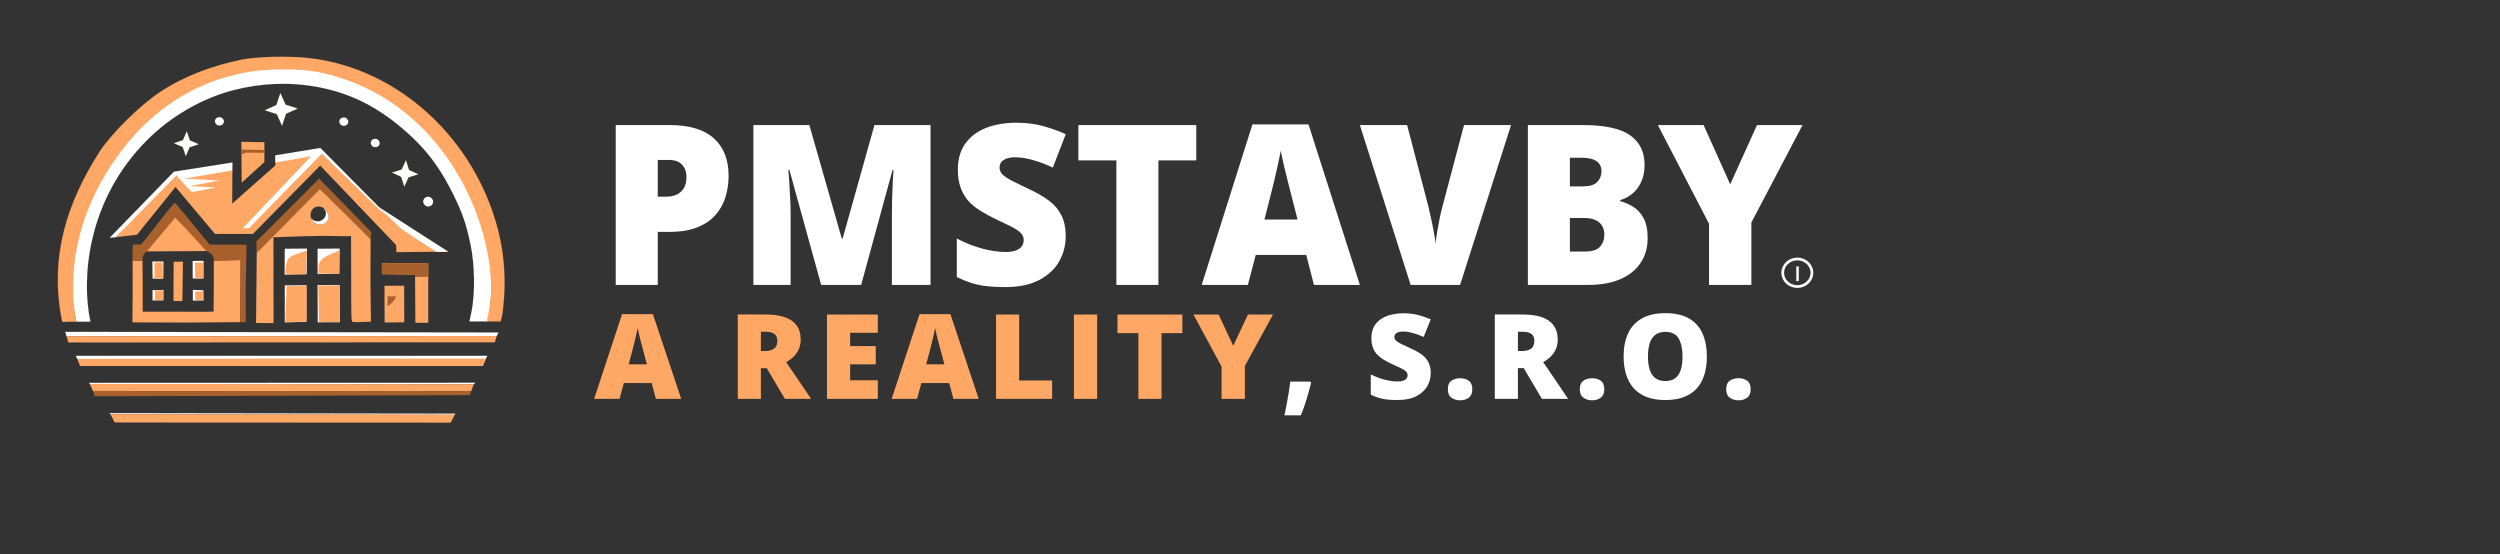 <?xml version="1.0" encoding="UTF-8" standalone="no"?>
<!-- Created with Inkscape (http://www.inkscape.org/) -->

<svg
   width="2300mm"
   height="510mm"
   viewBox="0 0 8692.913 1927.559"
   version="1.1"
   id="svg5"
   inkscape:version="1.4.2 (ebf0e940d0, 2025-05-08)"
   sodipodi:docname="logotyp-dark.svg"
   xml:space="preserve"
   xmlns:inkscape="http://www.inkscape.org/namespaces/inkscape"
   xmlns:sodipodi="http://sodipodi.sourceforge.net/DTD/sodipodi-0.dtd"
   xmlns="http://www.w3.org/2000/svg"
   xmlns:svg="http://www.w3.org/2000/svg"><rect x="0" y="0" width="8692.913" height="1927.559" fill="#333333" stroke="none"/><sodipodi:namedview
     id="namedview1"
     pagecolor="#ffffff"
     bordercolor="#000000"
     borderopacity="0.25"
     inkscape:showpageshadow="2"
     inkscape:pageopacity="0.0"
     inkscape:pagecheckerboard="0"
     inkscape:deskcolor="#d1d1d1"
     inkscape:document-units="mm"
     inkscape:zoom="0.08476753"
     inkscape:cx="1981.8909"
     inkscape:cy="76.680304"
     inkscape:window-width="1472"
     inkscape:window-height="564"
     inkscape:window-x="0"
     inkscape:window-y="0"
     inkscape:window-maximized="0"
     inkscape:current-layer="text33-47-3-6-8" /><defs
     id="defs2" /><g
     inkscape:label="Vrstva 1"
     inkscape:groupmode="layer"
     id="layer1"><rect
       style="fill:#ffffff;fill-opacity:1;fill-rule:evenodd;stroke:#ffa764;stroke-width:0.154;stroke-linecap:round;stroke-linejoin:bevel;stroke-dasharray:none;stroke-opacity:1;paint-order:fill markers stroke"
       id="rect102-2-6-4"
       width="34.586"
       height="34.287"
       x="1471.47"
       y="683.958"
       ry="17.144" /><rect
       style="fill:#ffffff;fill-opacity:1;fill-rule:evenodd;stroke:#ffa764;stroke-width:0.134;stroke-linecap:round;stroke-linejoin:bevel;stroke-dasharray:none;stroke-opacity:1;paint-order:fill markers stroke"
       id="rect102-31-4-2"
       width="31.261"
       height="28.879"
       x="1289.114"
       y="482.803"
       ry="14.44" /><rect
       style="fill:#ffffff;fill-opacity:1;fill-rule:evenodd;stroke:#ffa764;stroke-width:0.134;stroke-linecap:round;stroke-linejoin:bevel;stroke-dasharray:none;stroke-opacity:1;paint-order:fill markers stroke"
       id="rect102-3-3-2"
       width="31.261"
       height="28.879"
       x="1179.816"
       y="408.545"
       ry="14.44" /><path
       sodipodi:type="star"
       style="fill:#ffffff;fill-opacity:1;fill-rule:evenodd;stroke:#ffa764;stroke-width:0.1;stroke-linecap:round;stroke-linejoin:bevel;stroke-dasharray:none;stroke-opacity:1;paint-order:fill markers stroke"
       id="path102-9-5-0-2"
       inkscape:flatsided="false"
       sodipodi:sides="4"
       sodipodi:cx="4342.8877"
       sodipodi:cy="619.32428"
       sodipodi:r1="17.767529"
       sodipodi:r2="7.0073013"
       sodipodi:arg1="1.0303768"
       sodipodi:arg2="1.815775"
       inkscape:rounded="0"
       inkscape:randomized="0"
       d="m 4352.029,634.56 -10.841,-8.437 -13.536,2.343 8.437,-10.841 -2.343,-13.536 10.841,8.437 13.536,-2.343 -8.437,10.841 z"
       inkscape:transform-center-x="-2.8434511"
       inkscape:transform-center-y="-1.9168907"
       transform="matrix(2.133,1.474,-1.474,2.133,-6941.86,-7119.444)" /><path
       sodipodi:type="star"
       style="fill:#ffffff;fill-opacity:1;fill-rule:evenodd;stroke:#ffa764;stroke-width:0.1;stroke-linecap:round;stroke-linejoin:bevel;stroke-dasharray:none;stroke-opacity:1;paint-order:fill markers stroke"
       id="path102-9-3-0"
       inkscape:flatsided="false"
       sodipodi:sides="4"
       sodipodi:cx="4342.8877"
       sodipodi:cy="619.32428"
       sodipodi:r1="17.767529"
       sodipodi:r2="7.0073013"
       sodipodi:arg1="1.0303768"
       sodipodi:arg2="1.815775"
       inkscape:rounded="0"
       inkscape:randomized="0"
       d="m 4352.029,634.56 -10.841,-8.437 -13.536,2.343 8.437,-10.841 -2.343,-13.536 10.841,8.437 13.536,-2.343 -8.437,10.841 z"
       inkscape:transform-center-x="-3.2329921"
       inkscape:transform-center-y="-2.771535"
       transform="matrix(2.842,1.513,-1.513,2.842,-10427.678,-7950.456)" /><path
       style="fill:#ffa764;fill-opacity:1;fill-rule:evenodd;stroke:#ffa764;stroke-width:0.244;stroke-linecap:round;stroke-dasharray:none;stroke-opacity:1"
       d="m 1221.152,971.584 -0.451,-150.41 -24.639,-0.154 c -13.551,-0.083 -73.121,-1.66 -132.32,0.112 l -99.316,3.305 -13.779,0.412 0.49,298.382 -60.783,-0.158 2.631,-246.714 50.132,-51.285 C 1000.125,771.298 1055.083,710.168 1110.105,654.388 c 133.842,125.605 143.83,140.812 178.417,177.97 l -0.6,147.518 1.911,138.652 c -20.799,0.024 -41.717,2.549 -62.908,0.89 -5.561,-0.435 -5.774,-12.508 -5.774,-147.833 z m -96.055,-192.941 c 11.328,-4.649 24.636,-21.819 12.561,-39.633 -8.235,-12.149 -13.046,-19.385 -27.317,-20.802 -14.939,-1.482 -30.635,9.133 -30.635,29.519 0,12.153 3.829,15.756 13.344,25.747 12.69,13.323 27.711,6.947 32.047,5.168 z"
       id="path18-1-85-1-0-5"
       sodipodi:nodetypes="scssccccccccccsssssssss" /><path
       style="fill:#ffa764;fill-opacity:1;fill-rule:evenodd;stroke:#ffa764;stroke-width:0.244;stroke-linecap:round;stroke-dasharray:none;stroke-opacity:1"
       d="m 461.418,1010.817 -0.288,-104.066 17.542,-0.034 16.807,0.288 c 0.365,57.492 0.925,113.531 0.576,176.845 10.414,-0.568 219.51,0.507 219.51,0.507 l 27.366,-0.932 0.675,-87.634 0.085,-89.526 36.127,-0.624 c 16.811,-0.29 41.295,-1.369 41.977,-1.424 l 14.798,-0.024 -0.445,106.312 -0.952,109.21 -186.298,1.728 -188.344,-0.829 z"
       id="path12-6-0-3-9-5"
       sodipodi:nodetypes="cccccccccsscccccc" /><path
       style="fill:#ffffff;fill-opacity:1;fill-rule:evenodd;stroke:#ffffff;stroke-width:0.244;stroke-linecap:round;stroke-dasharray:none;stroke-opacity:1"
       d="m 669.905,907.512 0.373,60.63 36.754,0.224 0.448,-61.165 z"
       id="path64-64-2-2-2"
       sodipodi:nodetypes="ccccc" /><path
       style="fill:#ffa764;fill-opacity:1;fill-rule:evenodd;stroke:#ffa764;stroke-width:0.244;stroke-linecap:round;stroke-dasharray:none;stroke-opacity:1"
       d="m 707.483,913.246 -29.497,0.261 0.783,54.557 28.192,0.261 z"
       id="path65-62-1-5-9"
       sodipodi:nodetypes="ccccc" /><path
       style="fill:#ffa764;fill-opacity:1;fill-rule:evenodd;stroke:#ffa764;stroke-width:0.244;stroke-linecap:round;stroke-dasharray:none;stroke-opacity:1"
       d="M 401.265,824.523 476.474,815.936 610.294,649.9 747.831,813.457 h 131.342 l 234.185,-237.902 263.923,276.313 1.239,24.781 179.338,-1.527 -233.858,-142.205 -208.164,-201.969 -157.362,32.216 -1.239,12.391 -149.928,132.581 0.635,-118.83 -206.321,22.183 z"
       id="path71-5-5-4-0"
       sodipodi:nodetypes="ccccccccccccccccc" /><path
       style="fill:#ffffff;fill-opacity:1;fill-rule:evenodd;stroke:#ffffff;stroke-width:0.244;stroke-linecap:round;stroke-dasharray:none;stroke-opacity:1"
       d="m 381.808,826.406 19.874,-1.274 211.482,-215.05 53.508,58.094 82.045,-16.307 -90.453,-4.841 102.174,-19.11 -120.52,-6.88 167.912,-28.537 0.51,-27.518 -203.584,32.105 z"
       id="path66-8-9-0-2"
       sodipodi:nodetypes="cccccccccccc" /><path
       style="fill:#ffffff;fill-opacity:1;fill-rule:evenodd;stroke:#ffffff;stroke-width:0.244;stroke-linecap:round;stroke-dasharray:none;stroke-opacity:1"
       d="M 957.06,540.284 V 564.915 L 1082.016,543.288 844.719,793.2 h 21.026 l 252.916,-258.923 202.362,196.578 25.338,17.996 -232.506,-234.399 z"
       id="path67-6-9-5-8"
       sodipodi:nodetypes="cccccccccc" /><path
       style="fill:#ffffff;fill-opacity:1;fill-rule:evenodd;stroke:#ffffff;stroke-width:0.244;stroke-linecap:round;stroke-dasharray:none;stroke-opacity:1"
       d="m 1316.134,719.436 c 8.844,8.732 17.884,17.759 27.604,27.017 17.789,16.942 36.942,34.525 54.874,51.554 l 118.348,77.497 41.378,-0.412 z"
       id="path68-2-1-9-3"
       sodipodi:nodetypes="cscccc" /><path
       style="fill:#ffffff;fill-opacity:1;fill-rule:evenodd;stroke:#ffffff;stroke-width:0.244;stroke-linecap:round;stroke-dasharray:none;stroke-opacity:1"
       d="m 258.255,1082.271 c -9.39,-45.914 -6.599,-132.746 -2.459,-171.006 7.084,-65.466 20.531,-124.02 41.828,-182.14 24.418,-66.636 77.171,-160.254 121.535,-215.683 65.251,-81.525 149.693,-157.428 244.09,-204.837 142.601,-71.618 321.578,-93.694 481.543,-56.161 98.891,23.203 204.411,83.009 289.065,151.39 34.383,27.774 90.439,84.691 116.407,118.194 84.228,108.671 139.41,241.66 155.779,375.431 7.222,59.022 2.547,164.2 -9.275,215.183 -0.68,2.931 1.381,4.504 -2.026,4.895 -1.501,0.173 -62.321,0 -62.537,0.282 l 6.111,-27.935 c 15.909,-72.726 11.056,-176.33 -1.638,-237.021 -15.562,-74.402 -28.509,-111.86 -59.452,-174.622 -38.874,-78.849 -79.395,-139.091 -139.064,-196.453 C 1372.566,418.729 1299.751,367.35 1220.161,335.645 1165.671,313.938 1012.319,262.002 812.628,313.191 703.399,341.19 594.931,403.654 512.189,486.206 300.077,697.827 282.874,972.498 314.278,1118.417 c -1.064,0 -46.587,0.205 -48.599,0.153 z"
       id="path69-8-4-4-8"
       sodipodi:nodetypes="scssssssssscsssssssccs" /><path
       style="fill:#ffa764;fill-opacity:1;fill-rule:evenodd;stroke:#ffa764;stroke-width:0.244;stroke-linecap:round;stroke-dasharray:none;stroke-opacity:1"
       d="M 213.418,1104.411 C 173.84,891.624 231.541,707.459 346.004,527.775 c 44.7,-67.317 141.751,-162.254 210.897,-208.031 84.159,-55.716 181.392,-90.947 280.109,-111.678 58.671,-12.322 173.558,-13.689 238.414,-6.14 313.059,36.44 575.216,282.223 656.659,598.612 21.622,83.997 27.828,178.272 17.639,267.931 -1.701,16.568 -3.49,33.788 -9.224,49.438 0,0 -47.99,-0.274 -48.017,-0.28 0,0 6.66,-29.127 9.227,-43.282 39.728,-219.009 -114.408,-710.385 -573.615,-819.203 -91.343,-21.646 -213.674,-14.969 -277.123,-2.964 -150.241,30.129 -262.551,94.634 -368.364,200.416 -306.87,332.692 -216.152,665.693 -216.393,665.987 -0.073,0.09 -49.369,0.553 -49.369,0.553 0.024,-0.093 -1.916,-7.034 -3.425,-14.725 z"
       id="path70-47-9-6-0"
       sodipodi:nodetypes="cssssssscssscsscc" /><path
       style="fill:#ffa764;fill-opacity:1;fill-rule:evenodd;stroke:#ffa764;stroke-width:0.244;stroke-linecap:round;stroke-dasharray:none;stroke-opacity:1"
       d="m 840.66,634.784 78.458,-71.202 v -69.16 l -79.818,-1.134 z"
       id="path72-2-1-9-4"
       sodipodi:nodetypes="ccccc" /><path
       style="fill:#a8602d;fill-opacity:1;fill-rule:evenodd;stroke:#a8602d;stroke-width:0.244;stroke-linecap:round;stroke-dasharray:none;stroke-opacity:1"
       d="m 839.618,536.926 15.54,-6.069 63.904,0.227 v -9.316 L 839.712,520.325 Z"
       id="path73-40-0-2-0"
       sodipodi:nodetypes="cccccc" /><path
       style="fill:#ffffff;fill-opacity:1;fill-rule:evenodd;stroke:#ffffff;stroke-width:0.244;stroke-linecap:round;stroke-linejoin:bevel;stroke-dasharray:none;stroke-opacity:1;paint-order:fill markers stroke"
       d="m 1082.319,759.969 c 32.185,29.734 69.65,-15.98 40.96,-36.444 51.703,38.116 -14.725,85.996 -40.96,36.444 z"
       id="path74-6-7-2-9"
       sodipodi:nodetypes="ccc" /><path
       style="fill:#a8602d;fill-opacity:1;fill-rule:evenodd;stroke:#a8602d;stroke-width:0.244;stroke-linecap:round;stroke-linejoin:bevel;stroke-dasharray:none;stroke-opacity:1;paint-order:fill markers stroke"
       d="m 891.547,839.383 1.318,40.198 219.441,-222.077 176.91,175.188 1.674,-25.599 -181.22,-185.833 z"
       id="path75-2-5-4-1"
       sodipodi:nodetypes="ccccccc" /><path
       style="fill:#ffffff;fill-opacity:1;fill-rule:evenodd;stroke:#ffa764;stroke-width:0.244;stroke-linecap:round;stroke-linejoin:bevel;stroke-dasharray:none;stroke-opacity:1;paint-order:fill markers stroke"
       d="m 990.271,864.942 -0.604,89.914 76.638,-1.81 1.207,-88.707 z"
       id="path76-9-8-7-9"
       sodipodi:nodetypes="ccccc" /><path
       style="fill:#ffffff;fill-opacity:1;fill-rule:evenodd;stroke:#ffa764;stroke-width:0.244;stroke-linecap:round;stroke-linejoin:bevel;stroke-dasharray:none;stroke-opacity:1;paint-order:fill markers stroke"
       d="m 1104.323,864.942 v 88.104 l 74.828,-1.81 1.81,-86.897 z"
       id="path77-9-7-7-6"
       sodipodi:nodetypes="ccccc" /><path
       style="fill:#ffffff;fill-opacity:1;fill-rule:evenodd;stroke:#ffa764;stroke-width:0.244;stroke-linecap:round;stroke-linejoin:bevel;stroke-dasharray:none;stroke-opacity:1;paint-order:fill markers stroke"
       d="m 1104.323,991.062 0.604,129.741 76.638,-0.604 -0.604,-128.535 z"
       id="path78-0-0-5-2"
       sodipodi:nodetypes="ccccc" /><path
       style="fill:#ffffff;fill-opacity:1;fill-rule:evenodd;stroke:#ffa764;stroke-width:0.244;stroke-linecap:round;stroke-linejoin:bevel;stroke-dasharray:none;stroke-opacity:1;paint-order:fill markers stroke"
       d="m 1065.099,991.666 -74.828,0.604 v 128.535 l 74.828,-1.81 z"
       id="path79-8-4-4-5"
       sodipodi:nodetypes="ccccc" /><path
       style="fill:#ffa764;fill-opacity:1;fill-rule:evenodd;stroke:#ffa764;stroke-width:0.244;stroke-linecap:round;stroke-linejoin:bevel;stroke-dasharray:none;stroke-opacity:1;paint-order:fill markers stroke"
       d="m 1107.626,951.418 h 72.714 V 870.624 c -24.754,12.504 -56.433,18.995 -68.9,42.165 -5.127,9.529 -4.794,22.482 -3.814,38.629 z"
       id="path80-1-8-8-4"
       sodipodi:nodetypes="cccsc" /><path
       style="fill:#ffa764;fill-opacity:1;fill-rule:evenodd;stroke:#ffa764;stroke-width:0.244;stroke-linecap:round;stroke-linejoin:bevel;stroke-dasharray:none;stroke-opacity:1;paint-order:fill markers stroke"
       d="m 1106.834,992.975 2.475,126.224 71.774,0.825 0.825,-126.224 z"
       id="path81-3-0-1-4"
       sodipodi:nodetypes="ccccc" /><path
       style="fill:#ffa764;fill-opacity:1;fill-rule:evenodd;stroke:#ffa764;stroke-width:0.244;stroke-linecap:round;stroke-linejoin:bevel;stroke-dasharray:none;stroke-opacity:1;paint-order:fill markers stroke"
       d="m 1066.232,993.336 -69.299,1.65 -4.95,125.399 74.249,-2.475 z"
       id="path82-1-4-2-9"
       sodipodi:nodetypes="ccccc" /><path
       style="fill:#ffa764;fill-opacity:1;fill-rule:evenodd;stroke:#ffa764;stroke-width:0.244;stroke-linecap:round;stroke-linejoin:bevel;stroke-dasharray:none;stroke-opacity:1;paint-order:fill markers stroke"
       d="m 1063.757,953.736 3.3,-81.674 c -28.344,9.361 -64.466,15.66 -69.053,38.736 -1.637,8.234 -8.588,24.476 -3.546,42.938 z"
       id="path83-1-2-8-9"
       sodipodi:nodetypes="ccscc" /><path
       style="fill:#ffa764;fill-opacity:1;fill-rule:evenodd;stroke:#ffa764;stroke-width:0.244;stroke-linecap:round;stroke-linejoin:bevel;stroke-dasharray:none;stroke-opacity:1;paint-order:fill markers stroke"
       d="m 1337.134,993.822 0.377,127.475 67.886,-0.754 -0.377,-126.721 z"
       id="path84-0-9-9-3"
       sodipodi:nodetypes="ccccc" /><path
       style="fill:#a8602d;fill-opacity:1;fill-rule:evenodd;stroke:#a8602d;stroke-width:0.244;stroke-linecap:round;stroke-linejoin:bevel;stroke-dasharray:none;stroke-opacity:1;paint-order:fill markers stroke"
       d="m 1347.694,1064.348 c 14.592,-7.943 23.303,-20.076 30.172,-33.566 l -30.172,-0.377 z"
       id="path85-3-6-3-6"
       sodipodi:nodetypes="cccc" /><path
       style="fill:#ffa764;fill-opacity:1;fill-rule:evenodd;stroke:#ffa764;stroke-width:0.244;stroke-linecap:round;stroke-linejoin:bevel;stroke-dasharray:none;stroke-opacity:1;paint-order:fill markers stroke"
       d="m 1328.802,914.415 0.593,38.535 113.826,1.778 1.186,167.775 h 44.464 V 915.008 Z"
       id="path87-4-1-6-0"
       sodipodi:nodetypes="ccccccc" /><path
       style="fill:#a8602d;fill-opacity:1;fill-rule:evenodd;stroke:#a8602d;stroke-width:0.244;stroke-linecap:round;stroke-linejoin:bevel;stroke-dasharray:none;stroke-opacity:1;paint-order:fill markers stroke"
       d="m 1327.024,915.008 0.593,38.535 115.605,2.372 v 7.114 l 46.242,-0.593 -0.593,-47.428 z"
       id="path86-0-0-8-5"
       sodipodi:nodetypes="ccccccc" /><path
       style="fill:#ffa764;fill-opacity:1;fill-rule:evenodd;stroke:#ffa764;stroke-width:0.244;stroke-linecap:round;stroke-linejoin:bevel;stroke-dasharray:none;stroke-opacity:1;paint-order:fill markers stroke"
       d="m 459.976,1121.311 399.528,-0.882"
       id="path88-3-4-0-0"
       sodipodi:nodetypes="cc" /><path
       style="fill:#a8602d;fill-opacity:1;fill-rule:evenodd;stroke:#a8602d;stroke-width:0.244;stroke-linecap:round;stroke-linejoin:bevel;stroke-dasharray:none;stroke-opacity:1;paint-order:fill markers stroke"
       d="m 836.131,1011.574 c 0.502,-59.268 0.151,-98.649 0.514,-107.398 0,-0.163 -46.036,1.953 -72.804,2.161 l -20.247,0.158 -0.288,-5.644 c -0.448,-8.782 -8.421,-25.04 -30.818,-29.349 -51.227,-9.854 -64.354,-76.895 -103.015,-112.065 -41.544,51.157 -87.222,105.204 -96.767,113.27 -0.676,0.571 -1.273,1.027 -1.756,1.325 -14.522,8.965 -15.268,19.622 -15.468,33.14 l -19.125,0.158 h -15.275 c -0.024,-19.574 -0.315,-38.103 1.234,-57.104 10.204,-0.061 23.484,-0.102 28.184,0.136 10.318,-9.525 114.588,-148.95 118.015,-145.036 42.049,48.029 79.374,96.616 120.323,145.29 81.107,0.266 109.857,-0.202 128.548,0.558 l -2.941,136.174 v 132.351 h -8.037 l -11.193,-0.041 z"
       id="path90-1-9-2-2-2"
       sodipodi:nodetypes="ssscssssscccccsccccccs" /><path
       style="fill:#ffa764;fill-opacity:1;fill-rule:evenodd;stroke:#ffa764;stroke-width:0.244;stroke-linecap:round;stroke-linejoin:bevel;stroke-dasharray:none;stroke-opacity:1;paint-order:fill markers stroke"
       d="m 511.03,873.972 206.109,-1.186 C 681.329,833.617 645.745,793.769 609.191,756.832 Z"
       id="path91-1-2-1-9"
       sodipodi:nodetypes="cccc" /><path
       style="fill:#ffffff;fill-opacity:1;fill-rule:evenodd;stroke:#ffffff;stroke-width:0.244;stroke-linecap:round;stroke-linejoin:bevel;stroke-dasharray:none;stroke-opacity:1;paint-order:fill markers stroke"
       d="m 670.612,1008.086 0.105,36.998 36.789,-0.418 -0.314,-35.535 z"
       id="path92-9-2-0-4"
       sodipodi:nodetypes="ccccc" /><path
       style="fill:#ffa764;fill-opacity:1;fill-rule:evenodd;stroke:#ffa764;stroke-width:0.244;stroke-linecap:round;stroke-linejoin:bevel;stroke-dasharray:none;stroke-opacity:1;paint-order:fill markers stroke"
       d="m 679.058,1013.654 -0.105,29.578 26.338,0.209 0.418,-29.891 z"
       id="path93-69-0-5-3"
       sodipodi:nodetypes="ccccc" /><path
       style="fill:#ffa764;fill-opacity:1;fill-rule:evenodd;stroke:#ffa764;stroke-width:0.244;stroke-linecap:round;stroke-linejoin:bevel;stroke-dasharray:none;stroke-opacity:1;paint-order:fill markers stroke"
       d="m 603.23,1046.506 30.846,0.244 1.943,-136.985 -32.06,0.486 z"
       id="path94-3-5-1-5"
       sodipodi:nodetypes="ccccc" /><path
       style="fill:#ffffff;fill-opacity:1;fill-rule:evenodd;stroke:#ffa764;stroke-width:0.244;stroke-linecap:round;stroke-linejoin:bevel;stroke-dasharray:none;stroke-opacity:1;paint-order:fill markers stroke"
       d="m 530.392,1044.583 37.756,-0.265 0.265,-36.034 -37.889,0.397 z"
       id="path95-3-5-1-1"
       sodipodi:nodetypes="ccccc" /><path
       style="fill:#ffffff;fill-opacity:1;fill-rule:evenodd;stroke:#ffa764;stroke-width:0.244;stroke-linecap:round;stroke-linejoin:bevel;stroke-dasharray:none;stroke-opacity:1;paint-order:fill markers stroke"
       d="m 568.414,909.322 -0.663,59.747 -37.094,-0.397 -0.795,-59.615 z"
       id="path96-8-2-0-7"
       sodipodi:nodetypes="ccccc" /><path
       style="fill:#ffa764;fill-opacity:1;fill-rule:evenodd;stroke:#ffa764;stroke-width:0.244;stroke-linecap:round;stroke-dasharray:none;stroke-opacity:1"
       d="m 536.945,968.122 0.467,-55.637 27.819,-0.234 1.169,57.04 z"
       id="path60-0-9-8-4"
       sodipodi:nodetypes="ccccc" /><path
       style="fill:#ffa764;fill-opacity:1;fill-rule:evenodd;stroke:#ffa764;stroke-width:0.244;stroke-linecap:round;stroke-dasharray:none;stroke-opacity:1"
       d="m 538.566,1043.559 0.412,-33.591 28.413,-0 -0.446,33.59 z"
       id="path61-5-0-5-3"
       sodipodi:nodetypes="ccccc" /><path
       sodipodi:type="star"
       style="fill:#ffffff;fill-opacity:1;fill-rule:evenodd;stroke:#ffa764;stroke-width:0.1;stroke-linecap:round;stroke-linejoin:bevel;stroke-dasharray:none;stroke-opacity:1;paint-order:fill markers stroke"
       id="path102-0-1"
       inkscape:flatsided="false"
       sodipodi:sides="4"
       sodipodi:cx="4342.8877"
       sodipodi:cy="619.32428"
       sodipodi:r1="17.767529"
       sodipodi:r2="7.0073013"
       sodipodi:arg1="1.0303768"
       sodipodi:arg2="1.815775"
       inkscape:rounded="0"
       inkscape:randomized="0"
       d="m 4352.029,634.56 -10.841,-8.437 -13.536,2.343 8.437,-10.841 -2.343,-13.536 10.841,8.437 13.536,-2.343 -8.437,10.841 z"
       inkscape:transform-center-x="-2.6270641"
       inkscape:transform-center-y="-1.8663806"
       transform="matrix(2.038,1.336,-1.336,2.038,-7375.62,-6564.586)" /><rect
       style="fill:#ffffff;fill-opacity:1;fill-rule:evenodd;stroke:#ffa764;stroke-width:0.134;stroke-linecap:round;stroke-linejoin:bevel;stroke-dasharray:none;stroke-opacity:1;paint-order:fill markers stroke"
       id="rect102-6-4"
       width="31.261"
       height="28.879"
       x="747.326"
       y="407.537"
       ry="14.44" /><path
       style="fill:#ffffff;fill-opacity:1;fill-rule:evenodd;stroke:#ffa764;stroke-width:0.244;stroke-linecap:round;stroke-linejoin:bevel;stroke-dasharray:none;stroke-opacity:1;paint-order:fill markers stroke"
       d="m 231.563,1169.652 -4.788,-15.791 1506.413,2.173 -6.074,12.759 z"
       id="path103-4-6"
       sodipodi:nodetypes="ccccc" /><path
       style="fill:#ffa764;fill-opacity:1;fill-rule:evenodd;stroke:none;stroke-width:0.244;stroke-linecap:round;stroke-linejoin:bevel;stroke-dasharray:none;stroke-opacity:1;paint-order:fill markers stroke"
       d="m 231.642,1169.526 5.869,21.404 1483.129,-0.691 6.387,-21.75 z"
       id="path104-6-9" /><path
       style="fill:#ffffff;fill-opacity:1;stroke-width:7.31"
       d="m 263.429,1237.281 1430.843,-0.236 -4.869,10.974 c -867.37,0.08 -947.082,0.163 -1420.623,0.244 z"
       id="path1-2-4"
       sodipodi:nodetypes="ccccc" /><path
       style="fill:#ffa764;fill-opacity:1;stroke:none;stroke-width:7.31"
       d="m 268.729,1247.992 9.906,24.656 1400.75,0.297 10.503,-25.568 z"
       id="path21-5-2"
       sodipodi:nodetypes="ccccc" /><path
       style="fill:#ffffff;stroke-width:7.31"
       d="m 1652.837,1330.685 -1343.304,0.485 3.128,4.423 1334.661,0.882 z"
       id="path29-8-2"
       sodipodi:nodetypes="ccccc" /><path
       style="fill:#ffa764;fill-opacity:1;stroke:none;stroke-width:7.31"
       d="m 1647.493,1336.294 -9.379,24.214 -1314.114,0.755 -11.71,-26.426 z"
       id="path30-6-6"
       sodipodi:nodetypes="ccccc" /><path
       style="fill:#a8602d;fill-opacity:1;stroke-width:7.31"
       d="m 1638.338,1360.141 -4.377,13.958 -1304.306,3.775 -6.418,-18.498 z"
       id="path31-2-4"
       sodipodi:nodetypes="ccccc" /><path
       style="fill:#ffffff;stroke-width:7.31"
       d="m 381.15,1436.434 2.36,3.687 1197.924,2.212 2.064,-4.129 z"
       id="path32-8-1" /><path
       style="fill:#ffa764;fill-opacity:1;stroke:none;stroke-width:7.31"
       d="m 383.804,1440.121 15.19,28.905 1168.135,0.59 14.305,-27.872 z"
       id="path33-4-2" /><g
       id="g4-2"
       transform="matrix(2.305,0,0,2.305,1445.465,7038.32)"><g
         id="text33-47-3-6-8"
         style="font-weight:800;font-size:46.155px;font-family:Ubuntu;-inkscape-font-specification:'Ubuntu Ultra-Bold';letter-spacing:3.112px;fill:#000000;stroke:#000000;stroke-width:0.106;stroke-opacity:1"
         inkscape:transform-center-x="32.321233"
         inkscape:transform-center-y="-27.323861"
         transform="matrix(3.919,0,0,3.863,-781.292,-5736.532)"
         aria-label="A REALITY, S.R.O."><path
           style="font-family:'Open Sans';-inkscape-font-specification:'Open Sans Ultra-Bold';fill:#ffa764;fill-opacity:1;stroke:none;stroke-opacity:1"
           d="m 291.822,850.309 -1.623,-6.175 h -10.705 l -1.668,6.175 h -9.781 l 10.75,-33.084 h 11.877 l 10.885,33.084 z m -3.471,-13.477 -1.42,-5.409 q -0.225,-0.879 -0.654,-2.502 -0.428,-1.645 -0.856,-3.381 -0.406,-1.758 -0.631,-2.885 -0.203,1.127 -0.586,2.795 -0.361,1.645 -0.766,3.268 -0.383,1.623 -0.676,2.704 l -1.42,5.409 z m 45.776,-19.472 q 4.485,0 7.46,1.104 2.975,1.082 4.462,3.245 1.51,2.164 1.51,5.386 0,2.006 -0.676,3.651 -0.676,1.645 -1.938,2.952 -1.24,1.285 -2.975,2.254 l 9.601,14.356 h -10.096 l -6.986,-11.99 h -2.254 v 11.99 h -8.902 v -32.949 z m -0.135,6.739 h -1.758 v 7.527 h 1.668 q 2.051,0 3.358,-0.901 1.307,-0.901 1.307,-3.223 0,-1.6 -1.082,-2.502 -1.082,-0.901 -3.493,-0.901 z m 43.25,26.21 h -19.562 v -32.949 h 19.562 v 7.144 h -10.66 v 5.183 h 9.871 v 7.144 h -9.871 v 6.22 h 10.66 z m 29.097,0 -1.623,-6.175 H 394.011 l -1.668,6.175 h -9.781 l 10.75,-33.084 h 11.877 l 10.885,33.084 z m -3.471,-13.477 -1.42,-5.409 q -0.225,-0.879 -0.654,-2.502 -0.428,-1.645 -0.856,-3.381 -0.406,-1.758 -0.631,-2.885 -0.203,1.127 -0.586,2.795 -0.361,1.645 -0.766,3.268 -0.383,1.623 -0.676,2.704 l -1.42,5.409 z m 19.879,13.477 v -32.949 h 8.902 v 25.76 h 12.688 v 7.189 z m 29.976,0 v -32.949 h 8.947 v 32.949 z m 33.717,0 h -8.902 v -25.669 h -8.046 v -7.279 h 24.971 v 7.279 h -8.023 z m 27.609,-20.734 5.679,-12.215 h 9.646 l -10.84,20.08 v 12.869 h -8.97 v -12.598 l -10.84,-20.351 h 9.691 z"
           id="path6-5-9-9" /><path
           style="font-family:'Open Sans';-inkscape-font-specification:'Open Sans Ultra-Bold';fill:#ffffff;fill-opacity:1;stroke:none;stroke-opacity:1"
           d="m 543.71,843.57 0.316,0.518 q -0.406,1.645 -1.059,3.966 -0.631,2.299 -1.397,4.62 -0.744,2.344 -1.51,4.057 h -6.288 q 0.451,-2.118 0.879,-4.462 0.428,-2.344 0.789,-4.598 0.361,-2.254 0.563,-4.102 z m 46.362,-3.268 q 0,2.682 -1.352,5.093 -1.352,2.389 -4.214,3.876 -2.84,1.487 -7.347,1.487 -2.254,0 -3.966,-0.203 -1.69,-0.203 -3.155,-0.654 -1.465,-0.473 -3.042,-1.217 v -7.933 q 2.682,1.352 5.409,2.073 2.727,0.699 4.936,0.699 1.33,0 2.164,-0.316 0.856,-0.316 1.262,-0.856 0.406,-0.563 0.406,-1.285 0,-0.856 -0.608,-1.442 -0.586,-0.608 -1.893,-1.262 -1.307,-0.654 -3.448,-1.623 -1.825,-0.856 -3.313,-1.758 -1.465,-0.901 -2.524,-2.051 -1.037,-1.172 -1.6,-2.727 -0.563,-1.555 -0.563,-3.674 0,-3.178 1.555,-5.319 1.578,-2.164 4.372,-3.245 2.817,-1.082 6.491,-1.082 3.223,0 5.792,0.721 2.592,0.721 4.643,1.645 l -2.727,6.874 q -2.118,-0.969 -4.169,-1.532 -2.051,-0.586 -3.809,-0.586 -1.149,0 -1.893,0.293 -0.721,0.27 -1.082,0.744 -0.338,0.473 -0.338,1.082 0,0.766 0.586,1.375 0.609,0.608 2.006,1.33 1.42,0.699 3.854,1.825 2.411,1.082 4.102,2.344 1.69,1.24 2.569,2.997 0.901,1.735 0.901,4.305 z m 6.583,6.265 q 0,-2.389 1.397,-3.358 1.42,-0.969 3.403,-0.969 1.871,0 3.245,0.969 1.375,0.969 1.375,3.358 0,2.276 -1.375,3.29 -1.375,1.014 -3.245,1.014 -1.983,0 -3.403,-1.014 -1.397,-1.014 -1.397,-3.29 z m 28.871,-29.208 q 4.485,0 7.46,1.104 2.975,1.082 4.462,3.245 1.51,2.164 1.51,5.386 0,2.006 -0.676,3.651 -0.676,1.645 -1.938,2.952 -1.24,1.285 -2.975,2.254 l 9.601,14.356 H 632.872 l -6.986,-11.99 h -2.254 v 11.99 h -8.902 v -32.949 z m -0.135,6.739 h -1.758 v 7.527 h 1.668 q 2.051,0 3.358,-0.901 1.307,-0.901 1.307,-3.223 0,-1.6 -1.082,-2.502 -1.082,-0.901 -3.493,-0.901 z m 22.065,22.469 q 0,-2.389 1.397,-3.358 1.42,-0.969 3.403,-0.969 1.871,0 3.245,0.969 1.375,0.969 1.375,3.358 0,2.276 -1.375,3.29 -1.375,1.014 -3.245,1.014 -1.983,0 -3.403,-1.014 -1.397,-1.014 -1.397,-3.29 z m 48.907,-12.778 q 0,3.809 -0.924,6.941 -0.901,3.11 -2.84,5.364 -1.938,2.254 -4.981,3.471 -3.042,1.194 -7.279,1.194 -4.147,0 -7.189,-1.194 -3.02,-1.217 -4.981,-3.448 -1.961,-2.254 -2.907,-5.386 -0.947,-3.133 -0.947,-6.986 0,-5.138 1.69,-8.925 1.713,-3.809 5.274,-5.882 3.561,-2.096 9.105,-2.096 5.634,0 9.15,2.096 3.538,2.096 5.183,5.905 1.645,3.809 1.645,8.947 z m -22.672,0 q 0,2.975 0.676,5.116 0.676,2.141 2.141,3.29 1.465,1.149 3.831,1.149 2.457,0 3.899,-1.149 1.465,-1.149 2.096,-3.29 0.654,-2.141 0.654,-5.116 0,-4.462 -1.487,-7.054 -1.487,-2.592 -5.116,-2.592 -2.411,0 -3.899,1.172 -1.465,1.172 -2.141,3.335 -0.654,2.164 -0.654,5.138 z m 30.111,12.778 q 0,-2.389 1.397,-3.358 1.42,-0.969 3.403,-0.969 1.871,0 3.245,0.969 1.375,0.969 1.375,3.358 0,2.276 -1.375,3.29 -1.375,1.014 -3.245,1.014 -1.983,0 -3.403,-1.014 -1.397,-1.014 -1.397,-3.29 z"
           id="path7-6-3-7" /></g><path
         style="font-weight:800;font-size:133.489px;font-family:'Open Sans';-inkscape-font-specification:'Open Sans Ultra-Bold';fill:#ffffff;stroke:none;stroke-width:0.763;stroke-opacity:1"
         d="m 382.949,-2864.856 q 44.614,0 66.761,19.958 22.307,19.958 22.307,56.741 0,16.494 -4.654,31.67 -4.494,15.175 -14.925,27.051 -10.271,11.876 -27.443,18.804 -17.011,6.928 -42.047,6.928 H 365.135 v 79.999 h -63.391 v -241.15 z m -1.444,52.618 h -16.369 v 55.422 h 12.518 q 8.185,0 15.246,-2.804 7.061,-2.969 11.234,-9.402 4.333,-6.598 4.333,-17.484 0,-11.381 -6.58,-18.474 -6.58,-7.258 -20.381,-7.258 z m 230.133,188.533 -47.985,-173.688 h -1.444 q 0.642,6.763 1.284,18.309 0.803,11.546 1.445,24.907 0.642,13.361 0.642,25.731 v 104.74 h -56.169 v -241.15 h 84.414 l 48.947,171.213 h 1.284 l 47.985,-171.213 h 84.575 v 241.15 h -58.255 v -105.73 q 0,-11.381 0.321,-24.412 0.482,-13.195 0.963,-24.742 0.642,-11.711 1.123,-18.474 h -1.444 l -47.343,173.358 z m 368.951,-73.236 q 0,19.629 -9.629,37.278 -9.629,17.484 -30.01,28.37 -20.221,10.886 -52.317,10.886 -16.048,0 -28.245,-1.484 -12.036,-1.484 -22.468,-4.783 -10.431,-3.464 -21.665,-8.907 v -58.061 q 19.097,9.897 38.516,15.175 19.419,5.113 35.146,5.113 9.468,0 15.406,-2.309 6.098,-2.309 8.987,-6.268 2.889,-4.124 2.889,-9.402 0,-6.268 -4.333,-10.557 -4.173,-4.453 -13.481,-9.237 -9.308,-4.783 -24.554,-11.876 -12.999,-6.268 -23.591,-12.866 -10.431,-6.598 -17.974,-15.01 -7.382,-8.577 -11.394,-19.958 -4.012,-11.381 -4.012,-26.886 0,-23.257 11.073,-38.927 11.234,-15.835 31.134,-23.752 20.061,-7.918 46.219,-7.918 22.949,0 41.244,5.278 18.455,5.278 33.059,12.041 l -19.418,50.308 q -15.085,-7.093 -29.689,-11.216 -14.604,-4.289 -27.122,-4.289 -8.185,0 -13.481,2.144 -5.135,1.979 -7.703,5.443 -2.407,3.464 -2.407,7.917 0,5.608 4.173,10.062 4.333,4.454 14.283,9.732 10.11,5.113 27.443,13.361 17.172,7.918 29.208,17.155 12.036,9.072 18.295,21.938 6.419,12.701 6.419,31.505 z m 139.781,73.236 h -63.391 v -187.873 h -57.293 v -53.277 h 177.816 v 53.277 h -57.132 z m 234.626,0 -11.555,-45.195 h -76.23 l -11.876,45.195 h -69.65 l 76.55,-242.14 h 84.575 l 77.513,242.14 z m -24.714,-98.637 -10.111,-39.587 q -1.605,-6.433 -4.654,-18.309 -3.049,-12.041 -6.098,-24.742 -2.889,-12.866 -4.494,-21.113 -1.444,8.247 -4.173,20.453 -2.568,12.041 -5.457,23.917 -2.728,11.876 -4.815,19.794 l -10.11,39.587 z m 322.09,-142.513 -76.871,241.15 h -74.625 l -76.55,-241.15 h 71.254 l 31.936,122.225 q 1.765,6.928 4.012,17.814 2.407,10.721 4.333,21.443 2.086,10.721 2.568,17.484 0.642,-6.763 2.407,-17.319 1.765,-10.556 3.852,-21.113 2.247,-10.721 4.172,-17.649 l 32.578,-122.885 z m 25.356,0 h 81.846 q 50.873,0 72.538,15.505 21.665,15.505 21.665,44.535 0,15.835 -5.617,26.886 -5.457,11.051 -13.962,17.484 -8.345,6.433 -17.172,8.742 v 1.649 q 9.629,2.474 19.097,8.247 9.629,5.608 15.888,16.989 6.419,11.216 6.419,30.515 0,21.938 -10.913,37.773 -10.752,15.835 -30.813,24.412 -20.06,8.412 -47.663,8.412 h -91.315 z m 63.391,92.534 h 19.097 q 15.727,0 22.147,-6.598 6.419,-6.763 6.419,-16.329 0,-9.897 -7.382,-15.01 -7.222,-5.278 -22.468,-5.278 h -17.814 z m 0,47.669 v 50.638 h 22.307 q 16.53,0 23.109,-7.258 6.58,-7.423 6.58,-18.474 0,-6.433 -2.889,-12.041 -2.728,-5.773 -9.469,-9.237 -6.74,-3.629 -18.616,-3.629 z m 241.848,-50.803 40.442,-89.401 h 68.687 l -77.192,146.967 v 94.184 h -63.872 v -92.205 l -77.192,-148.946 h 69.008 z"
         id="text33-1-9-3"
         inkscape:transform-center-x="58.727512"
         inkscape:transform-center-y="-51.761187"
         aria-label="PMSTAVBY" /><ellipse
         style="fill:none;stroke:#ffffff;stroke-width:4.118;stroke-dasharray:none;stroke-opacity:1"
         id="path34-2-8-8-7-5-1-6"
         cx="2084.209"
         cy="-2642.029"
         rx="22.038"
         ry="20.808" /><path
         style="fill:#000000;stroke:#ffffff;stroke-width:3.744;stroke-dasharray:none;stroke-opacity:1"
         d="m 2084.512,-2629.457 0.07,-22.16"
         id="path40-4-8-2-6-5-7-1"
         sodipodi:nodetypes="cc" /></g></g></svg>
